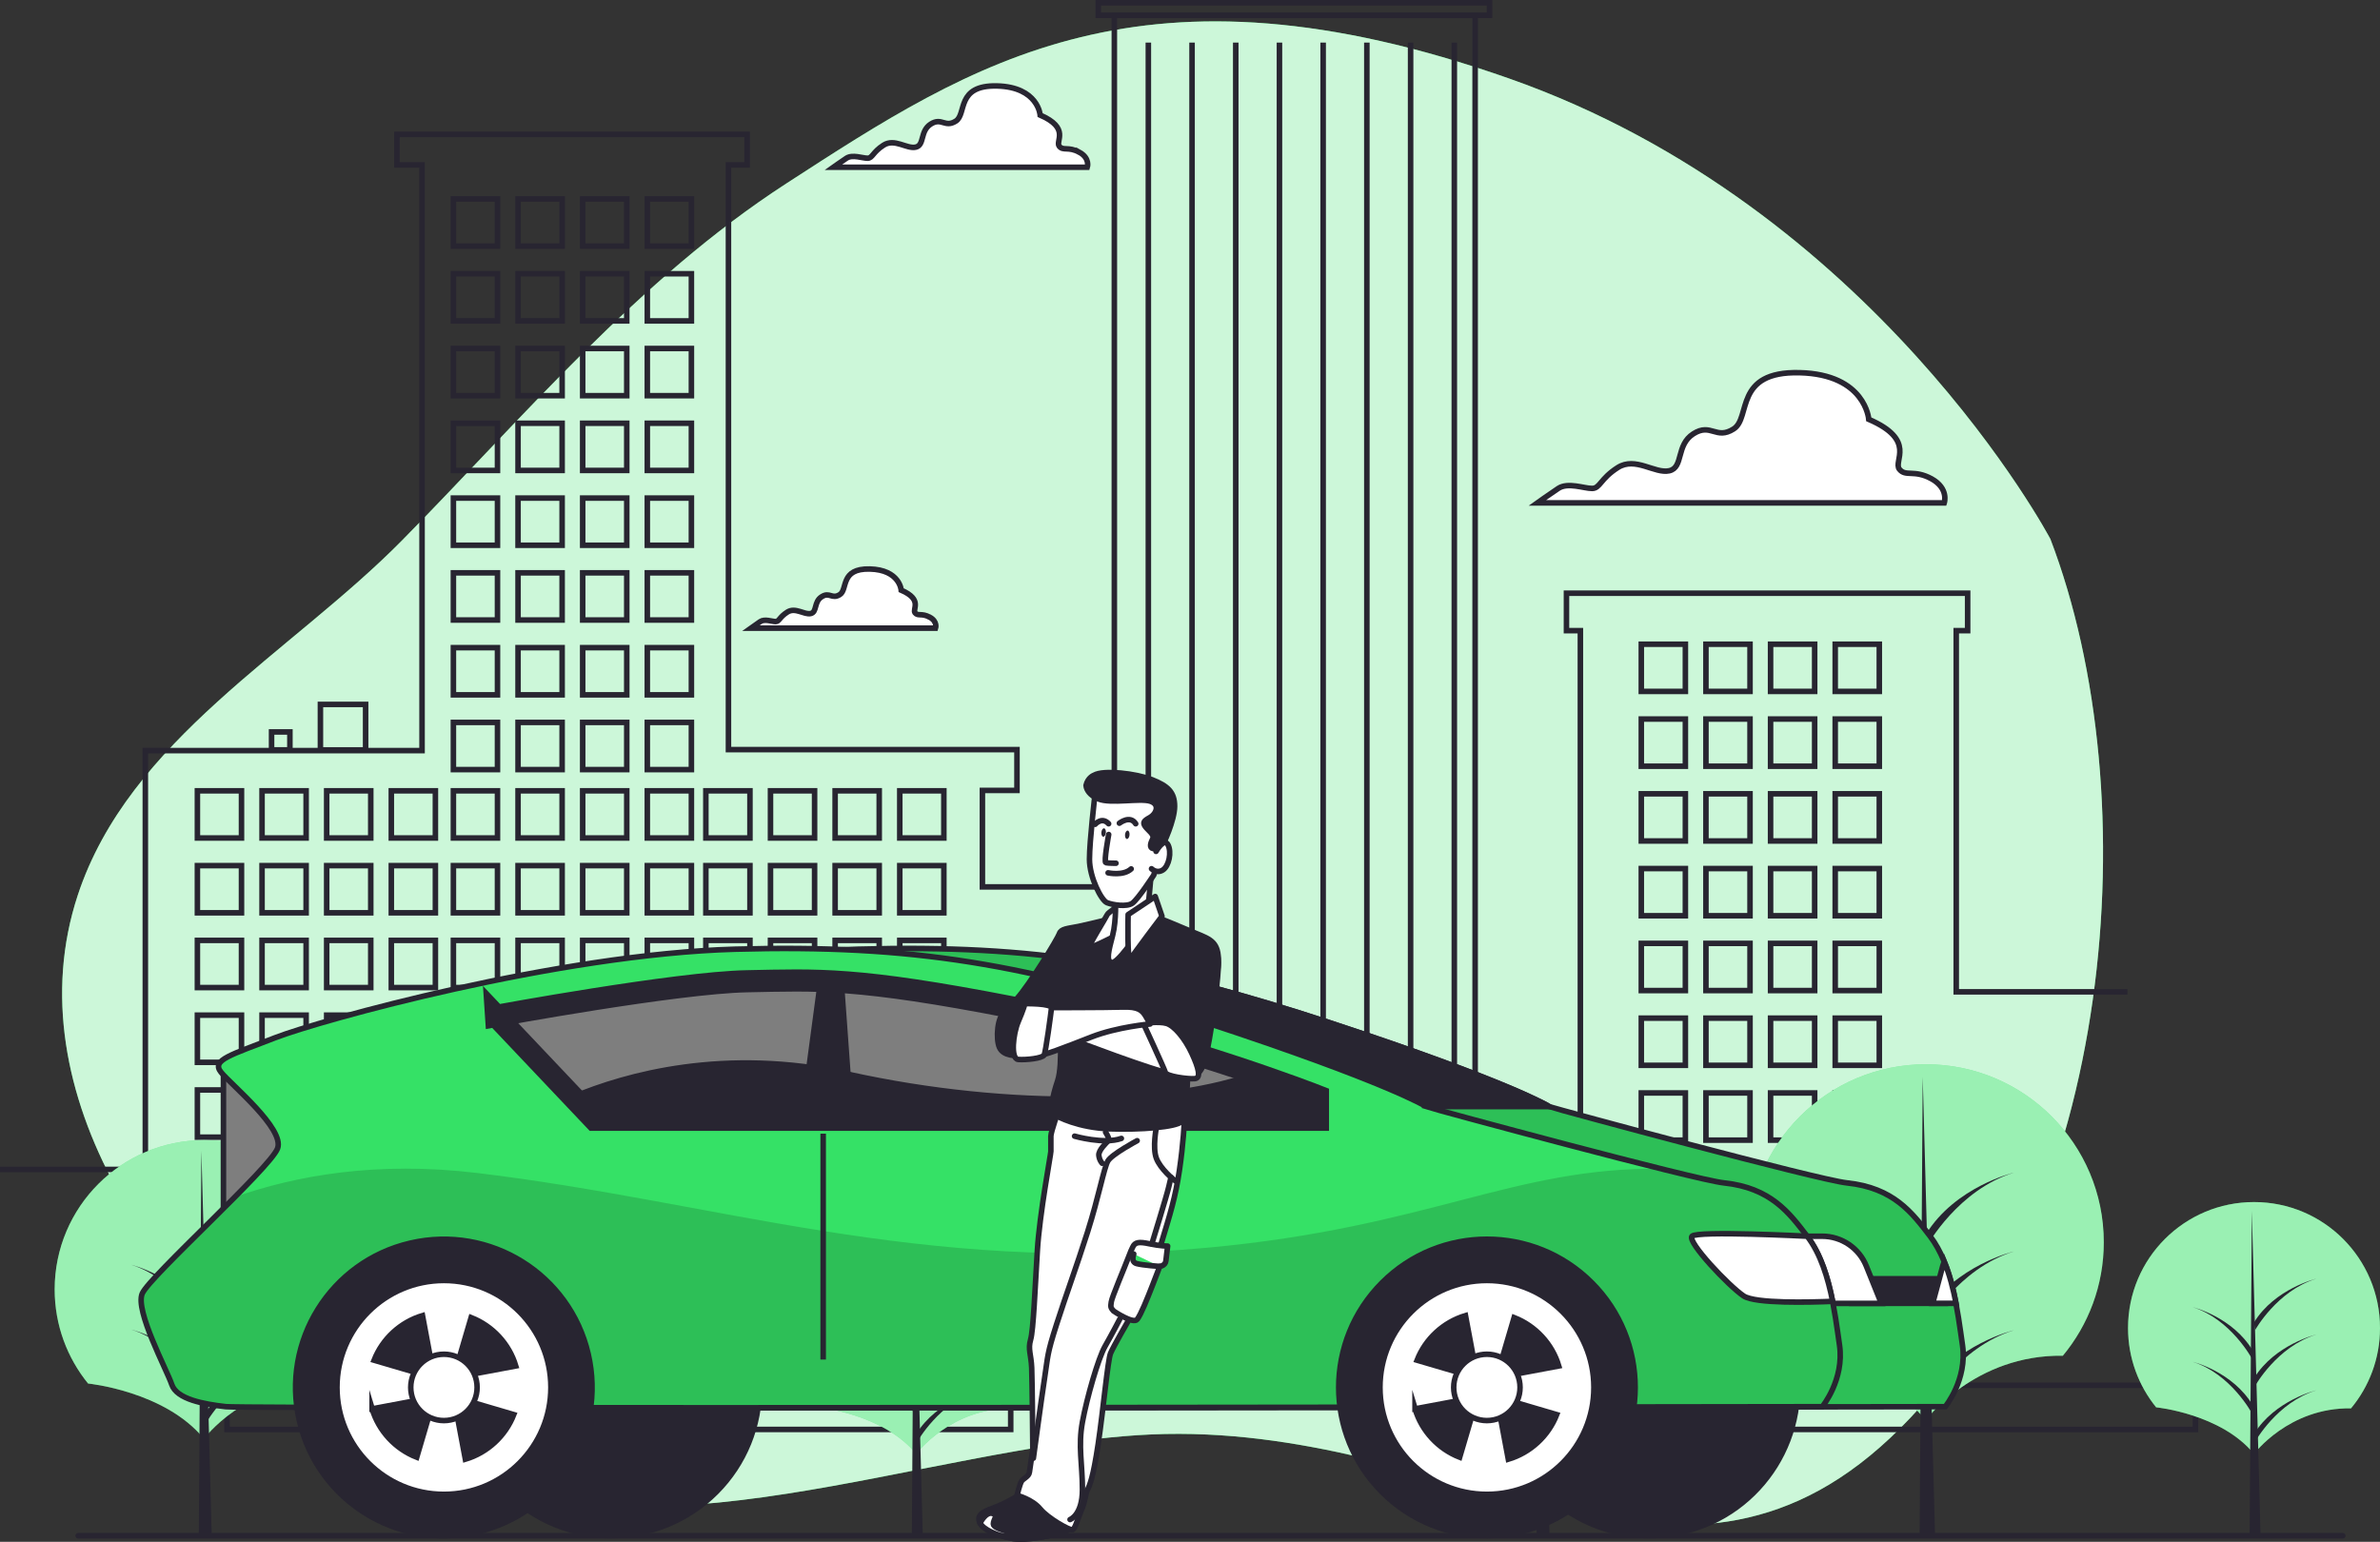<svg xmlns="http://www.w3.org/2000/svg" xmlns:xlink="http://www.w3.org/1999/xlink" id="katman_2" data-name="katman 2" viewBox="0 0 429.7 278.41"><rect x="0" y="0" width="429.7" height="278.41" fill="#333333" stroke="none"/><defs><style>      .cls-1, .cls-2, .cls-3, .cls-4, .cls-5, .cls-6, .cls-7, .cls-8, .cls-9, .cls-10, .cls-11 {        stroke: #282531;      }      .cls-1, .cls-12, .cls-3 {        fill: #282531;      }      .cls-1, .cls-6, .cls-8, .cls-10 {        stroke-linecap: round;        stroke-linejoin: round;      }      .cls-2, .cls-3, .cls-4, .cls-5, .cls-7, .cls-9, .cls-11 {        stroke-miterlimit: 10;      }      .cls-2, .cls-13, .cls-14, .cls-10 {        fill: #fff;      }      .cls-4, .cls-5, .cls-6 {        fill: none;      }      .cls-13 {        opacity: .5;      }      .cls-14 {        opacity: .75;      }      .cls-15, .cls-7, .cls-8 {        fill: #35e166;      }      .cls-16 {        clip-path: url(#clippath-1);      }      .cls-17 {        clip-path: url(#clippath-3);      }      .cls-18 {        clip-path: url(#clippath-2);      }      .cls-5, .cls-11 {        stroke-width: 4px;      }      .cls-19, .cls-9, .cls-11 {        fill: #7e7e7e;      }      .cls-20 {        opacity: .15;      }      .cls-21 {        clip-path: url(#clippath);      }    </style><clipPath id="clippath"><path class="cls-7" d="M279.72,199.82s-7.11-4.44-39.53-15.1c-32.42-10.66-53.29-14.21-85.27-13.32-31.98.89-75.06,12.88-83.05,15.99-7.99,3.11-11.55,4-9.77,6.22,1.78,2.22,11.55,10.21,10.21,13.77-1.33,3.55-23.09,23.09-24.43,26.2-1.33,3.11,4.44,13.77,5.33,16.43.89,2.66,5.77,3.55,9.77,4,4,.44,288.23,0,288.23,0,0,0,4-4.89,3.11-11.1-.89-6.22-1.84-14.42-5.84-19.67-3.24-4.25-6.59-8.75-15.03-9.64-5.3-.56-52.41-13.32-53.74-13.77Z"></path></clipPath><clipPath id="clippath-1"><path class="cls-15" d="M279.72,199.82s-7.11-4.44-39.53-15.1c-32.42-10.66-53.29-14.21-85.27-13.32-31.98.89-75.06,12.88-83.05,15.99-7.99,3.11-11.55,4-9.77,6.22,1.78,2.22,11.55,10.21,10.21,13.77-1.33,3.55-23.09,23.09-24.43,26.2-1.33,3.11,4.44,13.77,5.33,16.43.89,2.66,5.77,3.55,9.77,4,4,.44,288.23,0,288.23,0,0,0,4-4.89,3.11-11.1-.89-6.22-1.84-14.42-5.84-19.67-3.24-4.25-6.59-8.75-15.03-9.64-5.3-.56-52.41-13.32-53.74-13.77Z"></path></clipPath><clipPath id="clippath-2"><path class="cls-7" d="M257.52,199.82s-7.11-4.44-39.53-15.1c-32.42-10.66-53.29-14.21-85.27-13.32-31.98.89-75.06,12.88-83.05,15.99-7.99,3.11-11.55,4-9.77,6.22s11.55,10.21,10.21,13.77c-1.33,3.55-23.09,23.09-24.43,26.2-1.33,3.11,4.44,13.77,5.33,16.43s5.77,3.55,9.77,4c4,.44,288.23,0,288.23,0,0,0,4-4.89,3.11-11.1s-1.84-14.42-5.84-19.67c-3.24-4.25-6.59-8.75-15.03-9.64-5.3-.56-52.41-13.32-53.74-13.77Z"></path></clipPath><clipPath id="clippath-3"><path class="cls-11" d="M89.56,183.44l17.77,18.77h130.62v-4.25s-26.78-10.51-55.05-16.02c-28.28-5.51-35.28-5-48.05-4.75-12.76.25-45.29,6.26-45.29,6.26Z"></path></clipPath></defs><g id="Background_Simple" data-name="Background Simple"><g><path class="cls-15" d="M370.16,97.28s-31.66-59.9-97.74-83.12c-66.09-23.22-96.63-2.94-130.49,19-26.65,17.27-47.52,42.29-69.35,64.43-19.99,20.27-49.29,35.99-58.54,64.06-11.7,35.51,14.8,73.88,46.24,94.5,43.88,28.77,86.42,11.17,132.24,4.41.09-.01.17-.03.26-.04,6.62-.96,13.32-1.62,20.1-1.6,53.22.11,91.41,37.69,130.18-1,38.76-38.69,44.94-114.02,27.11-160.64Z"></path><path class="cls-14" d="M370.16,97.28s-31.66-59.9-97.74-83.12c-66.09-23.22-96.63-2.94-130.49,19-26.65,17.27-47.52,42.29-69.35,64.43-19.99,20.27-49.29,35.99-58.54,64.06-11.7,35.51,14.8,73.88,46.24,94.5,43.88,28.77,86.42,11.17,132.24,4.41.09-.01.17-.03.26-.04,6.62-.96,13.32-1.62,20.1-1.6,53.22.11,91.41,37.69,130.18-1,38.76-38.69,44.94-114.02,27.11-160.64Z"></path></g></g><g id="Clouds"><path class="cls-2" d="M348.73,86.46c-3.19-1.74-4.65-.29-5.81-1.74-1.16-1.45,3.19-5.23-5.52-9,0,0-.58-8.13-12.49-8.42-11.91-.29-8.71,8.13-11.91,10.16-3.19,2.03-4.07-1.16-7.26.87-3.19,2.03-1.74,6.1-4.36,6.68-2.61.58-6.1-2.61-9.29-.58-3.19,2.03-3.19,3.77-4.65,3.77s-4.36-1.16-6.1,0c-1.74,1.16-3.77,2.61-3.77,2.61h73.46s.87-2.61-2.32-4.36Z"></path><path class="cls-2" d="M167.85,111.45c-1.45-.79-2.11-.13-2.64-.79-.53-.66,1.45-2.37-2.5-4.09,0,0-.26-3.69-5.67-3.82-5.4-.13-3.95,3.69-5.4,4.61-1.45.92-1.85-.53-3.29.4-1.45.92-.79,2.77-1.98,3.03-1.19.26-2.77-1.19-4.22-.26-1.45.92-1.45,1.71-2.11,1.71s-1.98-.53-2.77,0c-.79.53-1.71,1.19-1.71,1.19h33.35s.4-1.19-1.05-1.98Z"></path><path class="cls-2" d="M194.86,27.49c-1.99-1.09-2.9-.18-3.62-1.09-.72-.91,1.99-3.26-3.44-5.62,0,0-.36-5.07-7.79-5.26-7.43-.18-5.44,5.07-7.43,6.34-1.99,1.27-2.54-.72-4.53.54-1.99,1.27-1.09,3.81-2.72,4.17-1.63.36-3.81-1.63-5.8-.36-1.99,1.27-1.99,2.36-2.9,2.36s-2.72-.72-3.81,0c-1.09.73-2.36,1.63-2.36,1.63h45.85s.54-1.63-1.45-2.72Z"></path></g><g id="Buildings"><g><g><rect class="cls-4" x="57.85" y="127.2" width="8.16" height="8.22"></rect><rect class="cls-4" x="49.03" y="132.17" width="3.31" height="3.24"></rect><polyline class="cls-4" points="384.1 179.1 353.19 179.1 353.19 113.88 355.25 113.88 355.25 107.12 282.82 107.12 282.82 113.88 285.33 113.88 285.33 210.87 266.33 210.87 266.33 2.78 201.19 2.78 201.19 160.15 177.37 160.15 177.37 142.73 183.61 142.73 183.61 135.36 131.52 135.36 131.52 29.78 134.89 29.78 134.89 24.26 71.67 24.26 71.67 29.78 76.2 29.78 76.2 135.54 26.24 135.54 26.24 211.17 0 211.17"></polyline><rect class="cls-4" x="198.29" y=".5" width="70.64" height="2.26"></rect></g><g><rect class="cls-4" x="81.86" y="35.92" width="7.96" height="8.52"></rect><rect class="cls-4" x="93.53" y="35.92" width="7.96" height="8.52"></rect><rect class="cls-4" x="105.2" y="35.92" width="7.96" height="8.52"></rect><rect class="cls-4" x="116.87" y="35.92" width="7.96" height="8.52"></rect><rect class="cls-4" x="81.86" y="49.43" width="7.96" height="8.52"></rect><rect class="cls-4" x="93.53" y="49.43" width="7.96" height="8.52"></rect><rect class="cls-4" x="105.2" y="49.43" width="7.96" height="8.52"></rect><rect class="cls-4" x="116.87" y="49.43" width="7.96" height="8.52"></rect><rect class="cls-4" x="81.86" y="62.93" width="7.96" height="8.52"></rect><rect class="cls-4" x="93.53" y="62.93" width="7.96" height="8.52"></rect><rect class="cls-4" x="105.2" y="62.93" width="7.96" height="8.52"></rect><rect class="cls-4" x="116.87" y="62.93" width="7.96" height="8.52"></rect><rect class="cls-4" x="81.86" y="76.43" width="7.96" height="8.52"></rect><rect class="cls-4" x="93.53" y="76.43" width="7.96" height="8.52"></rect><rect class="cls-4" x="105.2" y="76.43" width="7.96" height="8.52"></rect><rect class="cls-4" x="116.87" y="76.43" width="7.96" height="8.52"></rect><rect class="cls-4" x="81.86" y="89.94" width="7.96" height="8.52"></rect><rect class="cls-4" x="93.53" y="89.94" width="7.96" height="8.52"></rect><rect class="cls-4" x="105.2" y="89.94" width="7.96" height="8.52"></rect><rect class="cls-4" x="116.87" y="89.94" width="7.96" height="8.52"></rect><rect class="cls-4" x="81.86" y="103.44" width="7.96" height="8.52"></rect><rect class="cls-4" x="93.53" y="103.44" width="7.96" height="8.52"></rect><rect class="cls-4" x="105.2" y="103.44" width="7.96" height="8.52"></rect><rect class="cls-4" x="116.87" y="103.44" width="7.96" height="8.52"></rect><rect class="cls-4" x="81.86" y="116.95" width="7.96" height="8.52"></rect><rect class="cls-4" x="93.53" y="116.95" width="7.96" height="8.52"></rect><rect class="cls-4" x="105.2" y="116.95" width="7.96" height="8.52"></rect><rect class="cls-4" x="116.87" y="116.95" width="7.96" height="8.52"></rect><rect class="cls-4" x="81.86" y="130.45" width="7.96" height="8.52"></rect><rect class="cls-4" x="93.53" y="130.45" width="7.96" height="8.52"></rect><rect class="cls-4" x="105.2" y="130.45" width="7.96" height="8.52"></rect><rect class="cls-4" x="116.87" y="130.45" width="7.96" height="8.52"></rect></g><g><rect class="cls-4" x="81.86" y="142.8" width="7.96" height="8.52"></rect><rect class="cls-4" x="93.53" y="142.8" width="7.96" height="8.52"></rect><rect class="cls-4" x="105.2" y="142.8" width="7.96" height="8.52"></rect><rect class="cls-4" x="116.87" y="142.8" width="7.96" height="8.52"></rect><rect class="cls-4" x="81.86" y="156.31" width="7.96" height="8.52"></rect><rect class="cls-4" x="93.53" y="156.31" width="7.96" height="8.52"></rect><rect class="cls-4" x="105.2" y="156.31" width="7.96" height="8.52"></rect><rect class="cls-4" x="116.87" y="156.31" width="7.96" height="8.52"></rect><rect class="cls-4" x="81.86" y="169.81" width="7.96" height="8.52"></rect><rect class="cls-4" x="93.53" y="169.81" width="7.96" height="8.52"></rect><rect class="cls-4" x="105.2" y="169.81" width="7.96" height="8.52"></rect><rect class="cls-4" x="116.87" y="169.81" width="7.96" height="8.52"></rect><rect class="cls-4" x="81.86" y="183.31" width="7.96" height="8.52"></rect><rect class="cls-4" x="93.53" y="183.31" width="7.96" height="8.52"></rect><rect class="cls-4" x="105.2" y="183.31" width="7.96" height="8.52"></rect><rect class="cls-4" x="116.87" y="183.31" width="7.96" height="8.52"></rect><rect class="cls-4" x="81.86" y="196.82" width="7.96" height="8.52"></rect><rect class="cls-4" x="93.53" y="196.82" width="7.96" height="8.52"></rect><rect class="cls-4" x="105.2" y="196.82" width="7.96" height="8.52"></rect><rect class="cls-4" x="116.87" y="196.82" width="7.96" height="8.52"></rect><rect class="cls-4" x="81.86" y="210.32" width="7.96" height="8.52"></rect><rect class="cls-4" x="93.53" y="210.32" width="7.96" height="8.52"></rect><rect class="cls-4" x="105.2" y="210.32" width="7.96" height="8.52"></rect><rect class="cls-4" x="116.87" y="210.32" width="7.96" height="8.52"></rect><rect class="cls-4" x="81.86" y="223.83" width="7.96" height="8.52"></rect><rect class="cls-4" x="93.53" y="223.83" width="7.96" height="8.52"></rect><rect class="cls-4" x="105.2" y="223.83" width="7.96" height="8.52"></rect><rect class="cls-4" x="116.87" y="223.83" width="7.96" height="8.52"></rect><rect class="cls-4" x="81.86" y="237.33" width="7.96" height="8.52"></rect><rect class="cls-4" x="93.53" y="237.33" width="7.96" height="8.52"></rect><rect class="cls-4" x="105.2" y="237.33" width="7.96" height="8.52"></rect><rect class="cls-4" x="116.87" y="237.33" width="7.96" height="8.52"></rect></g><g><rect class="cls-4" x="127.44" y="142.8" width="7.96" height="8.52"></rect><rect class="cls-4" x="139.11" y="142.8" width="7.96" height="8.52"></rect><rect class="cls-4" x="150.78" y="142.8" width="7.96" height="8.52"></rect><rect class="cls-4" x="162.45" y="142.8" width="7.96" height="8.52"></rect><rect class="cls-4" x="127.44" y="156.31" width="7.96" height="8.52"></rect><rect class="cls-4" x="139.11" y="156.31" width="7.96" height="8.52"></rect><rect class="cls-4" x="150.78" y="156.31" width="7.96" height="8.52"></rect><rect class="cls-4" x="162.45" y="156.31" width="7.96" height="8.52"></rect><rect class="cls-4" x="127.44" y="169.81" width="7.96" height="8.52"></rect><rect class="cls-4" x="139.11" y="169.81" width="7.96" height="8.52"></rect><rect class="cls-4" x="150.78" y="169.81" width="7.96" height="8.52"></rect><rect class="cls-4" x="162.45" y="169.81" width="7.96" height="8.52"></rect><rect class="cls-4" x="127.44" y="183.31" width="7.96" height="8.52"></rect><rect class="cls-4" x="139.11" y="183.31" width="7.96" height="8.52"></rect><rect class="cls-4" x="150.78" y="183.31" width="7.96" height="8.52"></rect><rect class="cls-4" x="162.45" y="183.31" width="7.96" height="8.52"></rect><rect class="cls-4" x="127.44" y="196.82" width="7.96" height="8.52"></rect><rect class="cls-4" x="139.11" y="196.82" width="7.96" height="8.52"></rect><rect class="cls-4" x="150.78" y="196.82" width="7.96" height="8.52"></rect><rect class="cls-4" x="162.45" y="196.82" width="7.96" height="8.52"></rect><rect class="cls-4" x="127.44" y="210.32" width="7.96" height="8.52"></rect><rect class="cls-4" x="139.11" y="210.32" width="7.96" height="8.52"></rect><rect class="cls-4" x="150.78" y="210.32" width="7.96" height="8.52"></rect><rect class="cls-4" x="162.45" y="210.32" width="7.96" height="8.52"></rect><rect class="cls-4" x="127.44" y="223.83" width="7.96" height="8.52"></rect><rect class="cls-4" x="139.11" y="223.83" width="7.96" height="8.52"></rect><rect class="cls-4" x="150.78" y="223.83" width="7.96" height="8.52"></rect><rect class="cls-4" x="162.45" y="223.83" width="7.96" height="8.52"></rect><rect class="cls-4" x="127.44" y="237.33" width="7.96" height="8.52"></rect><rect class="cls-4" x="139.11" y="237.33" width="7.96" height="8.52"></rect><rect class="cls-4" x="150.78" y="237.33" width="7.96" height="8.52"></rect><rect class="cls-4" x="162.45" y="237.33" width="7.96" height="8.52"></rect></g><g><rect class="cls-4" x="35.64" y="142.8" width="7.96" height="8.52"></rect><rect class="cls-4" x="47.31" y="142.8" width="7.96" height="8.52"></rect><rect class="cls-4" x="58.98" y="142.8" width="7.96" height="8.52"></rect><rect class="cls-4" x="70.65" y="142.8" width="7.96" height="8.52"></rect><rect class="cls-4" x="35.64" y="156.31" width="7.96" height="8.52"></rect><rect class="cls-4" x="47.31" y="156.31" width="7.96" height="8.52"></rect><rect class="cls-4" x="58.98" y="156.31" width="7.96" height="8.52"></rect><rect class="cls-4" x="70.65" y="156.31" width="7.96" height="8.52"></rect><rect class="cls-4" x="35.64" y="169.81" width="7.96" height="8.52"></rect><rect class="cls-4" x="47.31" y="169.81" width="7.96" height="8.52"></rect><rect class="cls-4" x="58.98" y="169.81" width="7.96" height="8.52"></rect><rect class="cls-4" x="70.65" y="169.81" width="7.96" height="8.52"></rect><rect class="cls-4" x="35.64" y="183.31" width="7.96" height="8.52"></rect><rect class="cls-4" x="47.31" y="183.31" width="7.96" height="8.52"></rect><rect class="cls-4" x="58.98" y="183.31" width="7.96" height="8.52"></rect><rect class="cls-4" x="70.65" y="183.31" width="7.96" height="8.52"></rect><rect class="cls-4" x="35.64" y="196.82" width="7.96" height="8.52"></rect><rect class="cls-4" x="47.31" y="196.82" width="7.96" height="8.52"></rect><rect class="cls-4" x="58.98" y="196.82" width="7.96" height="8.52"></rect><rect class="cls-4" x="70.65" y="196.82" width="7.96" height="8.52"></rect><rect class="cls-4" x="35.64" y="210.32" width="7.96" height="8.52"></rect><rect class="cls-4" x="47.31" y="210.32" width="7.96" height="8.52"></rect><rect class="cls-4" x="58.98" y="210.32" width="7.96" height="8.52"></rect><rect class="cls-4" x="70.65" y="210.32" width="7.96" height="8.52"></rect><rect class="cls-4" x="35.64" y="223.83" width="7.96" height="8.52"></rect><rect class="cls-4" x="47.31" y="223.83" width="7.96" height="8.52"></rect><rect class="cls-4" x="58.98" y="223.83" width="7.96" height="8.52"></rect><rect class="cls-4" x="70.65" y="223.83" width="7.96" height="8.52"></rect><rect class="cls-4" x="35.64" y="237.33" width="7.96" height="8.52"></rect><rect class="cls-4" x="47.31" y="237.33" width="7.96" height="8.52"></rect><rect class="cls-4" x="58.98" y="237.33" width="7.96" height="8.52"></rect><rect class="cls-4" x="70.65" y="237.33" width="7.96" height="8.52"></rect></g><g><rect class="cls-4" x="296.33" y="116.33" width="7.96" height="8.52"></rect><rect class="cls-4" x="308" y="116.33" width="7.96" height="8.52"></rect><rect class="cls-4" x="319.67" y="116.33" width="7.96" height="8.52"></rect><rect class="cls-4" x="331.34" y="116.33" width="7.96" height="8.52"></rect><rect class="cls-4" x="296.33" y="129.84" width="7.96" height="8.52"></rect><rect class="cls-4" x="308" y="129.84" width="7.96" height="8.52"></rect><rect class="cls-4" x="319.67" y="129.84" width="7.96" height="8.52"></rect><rect class="cls-4" x="331.34" y="129.84" width="7.96" height="8.52"></rect><rect class="cls-4" x="296.33" y="143.34" width="7.96" height="8.52"></rect><rect class="cls-4" x="308" y="143.34" width="7.96" height="8.52"></rect><rect class="cls-4" x="319.67" y="143.34" width="7.96" height="8.52"></rect><rect class="cls-4" x="331.34" y="143.34" width="7.96" height="8.52"></rect><rect class="cls-4" x="296.33" y="156.84" width="7.96" height="8.52"></rect><rect class="cls-4" x="308" y="156.84" width="7.96" height="8.52"></rect><rect class="cls-4" x="319.67" y="156.84" width="7.96" height="8.52"></rect><rect class="cls-4" x="331.34" y="156.84" width="7.96" height="8.52"></rect><rect class="cls-4" x="296.33" y="170.35" width="7.96" height="8.52"></rect><rect class="cls-4" x="308" y="170.35" width="7.96" height="8.52"></rect><rect class="cls-4" x="319.67" y="170.35" width="7.96" height="8.52"></rect><rect class="cls-4" x="331.34" y="170.35" width="7.96" height="8.52"></rect><rect class="cls-4" x="296.33" y="183.85" width="7.96" height="8.52"></rect><rect class="cls-4" x="308" y="183.85" width="7.96" height="8.52"></rect><rect class="cls-4" x="319.67" y="183.85" width="7.96" height="8.52"></rect><rect class="cls-4" x="331.34" y="183.85" width="7.96" height="8.52"></rect><rect class="cls-4" x="296.33" y="197.36" width="7.96" height="8.52"></rect><rect class="cls-4" x="308" y="197.36" width="7.96" height="8.52"></rect><rect class="cls-4" x="319.67" y="197.36" width="7.96" height="8.52"></rect><rect class="cls-4" x="331.34" y="197.36" width="7.96" height="8.52"></rect><rect class="cls-4" x="296.33" y="210.86" width="7.96" height="8.52"></rect><rect class="cls-4" x="308" y="210.86" width="7.96" height="8.52"></rect><rect class="cls-4" x="319.67" y="210.86" width="7.96" height="8.52"></rect><rect class="cls-4" x="331.34" y="210.86" width="7.96" height="8.52"></rect></g><g><line class="cls-4" x1="207.33" y1="7.69" x2="207.33" y2="254.44"></line><line class="cls-4" x1="215.22" y1="7.69" x2="215.22" y2="254.44"></line><line class="cls-4" x1="223.11" y1="7.69" x2="223.11" y2="254.44"></line><line class="cls-4" x1="231" y1="7.69" x2="231" y2="254.44"></line><line class="cls-4" x1="238.89" y1="7.69" x2="238.89" y2="254.44"></line><line class="cls-4" x1="246.78" y1="7.69" x2="246.78" y2="254.44"></line><line class="cls-4" x1="254.68" y1="7.69" x2="254.68" y2="254.44"></line><line class="cls-4" x1="262.57" y1="7.69" x2="262.57" y2="254.44"></line></g><rect class="cls-4" x="40.98" y="250.14" width="141.5" height="7.98"></rect><rect class="cls-4" x="269.32" y="250.14" width="127.06" height="7.98"></rect></g></g><g id="Trees"><g><g><path class="cls-15" d="M257.45,249.83s13.87,1.37,20.9,9.97c0,0,7.43-9.96,20.77-9.76,3.87-4.67,6.2-10.66,6.2-17.19,0-14.89-12.06-26.96-26.95-26.97-14.89,0-26.96,12.06-26.97,26.95,0,6.45,2.26,12.38,6.05,17.02v-.02Z"></path><path class="cls-13" d="M257.45,249.83s13.87,1.37,20.9,9.97c0,0,7.43-9.96,20.77-9.76,3.87-4.67,6.2-10.66,6.2-17.19,0-14.89-12.06-26.96-26.95-26.97-14.89,0-26.96,12.06-26.97,26.95,0,6.45,2.26,12.38,6.05,17.02v-.02Z"></path><g><polygon class="cls-12" points="277.89 207.78 277.42 277.31 279.76 277.31 277.89 207.78"></polygon><path class="cls-12" d="M278.59,257.18s4.68-8.43,13.11-11c0,0-8.9,2.11-13.34,9.36l.23,1.64Z"></path><path class="cls-12" d="M278.59,233.3s4.68-8.43,13.11-11c0,0-8.9,2.11-13.34,9.36l.23,1.64Z"></path><path class="cls-12" d="M278.59,245.24s4.68-8.43,13.11-11c0,0-8.9,2.11-13.34,9.36l.23,1.64Z"></path><path class="cls-12" d="M277.9,239.39s-4.52-8.43-12.65-11c0,0,8.58,2.11,12.88,9.36l-.23,1.64Z"></path><path class="cls-12" d="M277.9,251.09s-4.52-8.43-12.65-11c0,0,8.58,2.11,12.88,9.36l-.23,1.64Z"></path></g></g><g><path class="cls-15" d="M322.78,244.56s16.53,1.64,24.91,11.88c0,0,8.85-11.87,24.75-11.63,4.61-5.56,7.39-12.7,7.39-20.49,0-17.74-14.37-32.14-32.12-32.14-17.74,0-32.14,14.37-32.14,32.12,0,7.69,2.7,14.75,7.21,20.29v-.03Z"></path><path class="cls-13" d="M322.78,244.56s16.53,1.64,24.91,11.88c0,0,8.85-11.87,24.75-11.63,4.61-5.56,7.39-12.7,7.39-20.49,0-17.74-14.37-32.14-32.12-32.14-17.74,0-32.14,14.37-32.14,32.12,0,7.69,2.7,14.75,7.21,20.29v-.03Z"></path><g><polygon class="cls-12" points="347.14 194.45 346.58 277.31 349.37 277.31 347.14 194.45"></polygon><path class="cls-12" d="M347.98,253.32s5.58-10.04,15.62-13.11c0,0-10.6,2.51-15.9,11.16l.28,1.95Z"></path><path class="cls-12" d="M347.98,224.86s5.58-10.04,15.62-13.11c0,0-10.6,2.51-15.9,11.16l.28,1.95Z"></path><path class="cls-12" d="M347.98,239.09s5.58-10.04,15.62-13.11c0,0-10.6,2.51-15.9,11.16l.28,1.95Z"></path><path class="cls-12" d="M347.15,232.11s-5.38-10.04-15.08-13.11c0,0,10.23,2.51,15.35,11.16l-.27,1.95Z"></path><path class="cls-12" d="M347.15,246.06s-5.38-10.04-15.08-13.11c0,0,10.23,2.51,15.35,11.16l-.27,1.95Z"></path></g></g><g><path class="cls-15" d="M389.32,254.13s11.7,1.16,17.63,8.41c0,0,6.27-8.4,17.52-8.23,3.27-3.94,5.23-8.99,5.23-14.5,0-12.56-10.17-22.75-22.74-22.75-12.56,0-22.75,10.17-22.75,22.74,0,5.44,1.91,10.44,5.1,14.36v-.02Z"></path><path class="cls-13" d="M389.32,254.13s11.7,1.16,17.63,8.41c0,0,6.27-8.4,17.52-8.23,3.27-3.94,5.23-8.99,5.23-14.5,0-12.56-10.17-22.75-22.74-22.75-12.56,0-22.75,10.17-22.75,22.74,0,5.44,1.91,10.44,5.1,14.36v-.02Z"></path><g><polygon class="cls-12" points="406.56 218.66 406.16 277.31 408.14 277.31 406.56 218.66"></polygon><path class="cls-12" d="M407.15,260.33s3.95-7.11,11.06-9.28c0,0-7.5,1.78-11.26,7.9l.2,1.38Z"></path><path class="cls-12" d="M407.15,240.18s3.95-7.11,11.06-9.28c0,0-7.5,1.78-11.26,7.9l.2,1.38Z"></path><path class="cls-12" d="M407.15,250.26s3.95-7.11,11.06-9.28c0,0-7.5,1.78-11.26,7.9l.2,1.38Z"></path><path class="cls-12" d="M406.57,245.32s-3.81-7.11-10.67-9.28c0,0,7.24,1.78,10.86,7.9l-.19,1.38Z"></path><path class="cls-12" d="M406.57,255.19s-3.81-7.11-10.67-9.28c0,0,7.24,1.78,10.86,7.9l-.19,1.38Z"></path></g></g></g><g><g><path class="cls-15" d="M15.92,249.83s13.87,1.37,20.9,9.97c0,0,7.43-9.96,20.77-9.76,3.87-4.67,6.2-10.66,6.2-17.19,0-14.89-12.06-26.96-26.95-26.97-14.89,0-26.96,12.06-26.97,26.95,0,6.45,2.27,12.38,6.05,17.02v-.02Z"></path><path class="cls-13" d="M15.92,249.83s13.87,1.37,20.9,9.97c0,0,7.43-9.96,20.77-9.76,3.87-4.67,6.2-10.66,6.2-17.19,0-14.89-12.06-26.96-26.95-26.97-14.89,0-26.96,12.06-26.97,26.95,0,6.45,2.27,12.38,6.05,17.02v-.02Z"></path><g><polygon class="cls-12" points="36.36 207.78 35.89 277.31 38.23 277.31 36.36 207.78"></polygon><path class="cls-12" d="M37.06,257.18s4.68-8.43,13.11-11c0,0-8.9,2.11-13.34,9.36l.23,1.64Z"></path><path class="cls-12" d="M37.06,233.3s4.68-8.43,13.11-11c0,0-8.9,2.11-13.34,9.36l.23,1.64Z"></path><path class="cls-12" d="M37.06,245.24s4.68-8.43,13.11-11c0,0-8.9,2.11-13.34,9.36l.23,1.64Z"></path><path class="cls-12" d="M36.37,239.39s-4.52-8.43-12.65-11c0,0,8.58,2.11,12.88,9.36l-.23,1.64Z"></path><path class="cls-12" d="M36.37,251.09s-4.52-8.43-12.65-11c0,0,8.58,2.11,12.88,9.36l-.23,1.64Z"></path></g></g><g><path class="cls-15" d="M81.25,244.56s16.53,1.64,24.91,11.88c0,0,8.85-11.87,24.75-11.63,4.61-5.56,7.39-12.7,7.39-20.49,0-17.74-14.37-32.14-32.12-32.14-17.74,0-32.14,14.37-32.14,32.12,0,7.69,2.7,14.75,7.21,20.29v-.03Z"></path><path class="cls-13" d="M81.25,244.56s16.53,1.64,24.91,11.88c0,0,8.85-11.87,24.75-11.63,4.61-5.56,7.39-12.7,7.39-20.49,0-17.74-14.37-32.14-32.12-32.14-17.74,0-32.14,14.37-32.14,32.12,0,7.69,2.7,14.75,7.21,20.29v-.03Z"></path><g><polygon class="cls-12" points="105.61 194.45 105.05 277.31 107.84 277.31 105.61 194.45"></polygon><path class="cls-12" d="M106.44,253.32s5.58-10.04,15.62-13.11c0,0-10.6,2.51-15.9,11.16l.28,1.95Z"></path><path class="cls-12" d="M106.44,224.86s5.58-10.04,15.62-13.11c0,0-10.6,2.51-15.9,11.16l.28,1.95Z"></path><path class="cls-12" d="M106.44,239.09s5.58-10.04,15.62-13.11c0,0-10.6,2.51-15.9,11.16l.28,1.95Z"></path><path class="cls-12" d="M105.62,232.11s-5.38-10.04-15.08-13.11c0,0,10.23,2.51,15.35,11.16l-.27,1.95Z"></path><path class="cls-12" d="M105.62,246.06s-5.38-10.04-15.08-13.11c0,0,10.23,2.51,15.35,11.16l-.27,1.95Z"></path></g></g><g><path class="cls-15" d="M147.78,254.13s11.7,1.16,17.63,8.41c0,0,6.27-8.4,17.52-8.23,3.27-3.94,5.23-8.99,5.23-14.5,0-12.56-10.17-22.75-22.74-22.75-12.56,0-22.75,10.17-22.75,22.74,0,5.44,1.91,10.44,5.1,14.36v-.02Z"></path><path class="cls-13" d="M147.78,254.13s11.7,1.16,17.63,8.41c0,0,6.27-8.4,17.52-8.23,3.27-3.94,5.23-8.99,5.23-14.5,0-12.56-10.17-22.75-22.74-22.75-12.56,0-22.75,10.17-22.75,22.74,0,5.44,1.91,10.44,5.1,14.36v-.02Z"></path><g><polygon class="cls-12" points="165.03 218.66 164.63 277.31 166.61 277.31 165.03 218.66"></polygon><path class="cls-12" d="M165.62,260.33s3.95-7.11,11.06-9.28c0,0-7.5,1.78-11.26,7.9l.2,1.38Z"></path><path class="cls-12" d="M165.62,240.18s3.95-7.11,11.06-9.28c0,0-7.5,1.78-11.26,7.9l.2,1.38Z"></path><path class="cls-12" d="M165.62,250.26s3.95-7.11,11.06-9.28c0,0-7.5,1.78-11.26,7.9l.2,1.38Z"></path><path class="cls-12" d="M165.03,245.32s-3.81-7.11-10.67-9.28c0,0,7.24,1.78,10.86,7.9l-.19,1.38Z"></path><path class="cls-12" d="M165.03,255.19s-3.81-7.11-10.67-9.28c0,0,7.24,1.78,10.86,7.9l-.19,1.38Z"></path></g></g></g></g><g id="Car"><g><circle class="cls-3" cx="297.77" cy="250.53" r="26.76" transform="translate(-49.12 74.19) rotate(-13.13)"></circle><circle class="cls-3" cx="110.35" cy="250.53" r="26.76" transform="translate(-144.83 151.41) rotate(-45)"></circle><g><path class="cls-15" d="M279.72,199.82s-7.11-4.44-39.53-15.1c-32.42-10.66-53.29-14.21-85.27-13.32-31.98.89-75.06,12.88-83.05,15.99-7.99,3.11-11.55,4-9.77,6.22,1.78,2.22,11.55,10.21,10.21,13.77-1.33,3.55-23.09,23.09-24.43,26.2-1.33,3.11,4.44,13.77,5.33,16.43.89,2.66,5.77,3.55,9.77,4,4,.44,288.23,0,288.23,0,0,0,4-4.89,3.11-11.1-.89-6.22-1.84-14.42-5.84-19.67-3.24-4.25-6.59-8.75-15.03-9.64-5.3-.56-52.41-13.32-53.74-13.77Z"></path><g class="cls-21"><g><path class="cls-15" d="M279.72,199.82s-7.11-4.44-39.53-15.1c-32.42-10.66-53.29-14.21-85.27-13.32-31.98.89-75.06,12.88-83.05,15.99-7.99,3.11-11.55,4-9.77,6.22,1.78,2.22,11.55,10.21,10.21,13.77-1.33,3.55-23.09,23.09-24.43,26.2-1.33,3.11,4.44,13.77,5.33,16.43.89,2.66,5.77,3.55,9.77,4,4,.44,288.23,0,288.23,0,0,0,4-4.89,3.11-11.1-.89-6.22-1.84-14.42-5.84-19.67-3.24-4.25-6.59-8.75-15.03-9.64-5.3-.56-52.41-13.32-53.74-13.77Z"></path><g class="cls-16"><path class="cls-20" d="M279.72,199.82s-7.11-4.44-39.53-15.1c-32.42-10.66-53.29-14.21-85.27-13.32-31.98.89-75.06,12.88-83.05,15.99-7.99,3.11-11.55,4-9.77,6.22,1.78,2.22,11.55,10.21,10.21,13.77-1.33,3.55-23.09,23.09-24.43,26.2-1.33,3.11,4.44,13.77,5.33,16.43.89,2.66,5.77,3.55,9.77,4,4,.44,288.23,0,288.23,0,0,0,4-4.89,3.11-11.1-.89-6.22-1.84-14.42-5.84-19.67-3.24-4.25-6.59-8.75-15.03-9.64-5.3-.56-52.41-13.32-53.74-13.77Z"></path></g></g></g><path class="cls-4" d="M279.72,199.82s-7.11-4.44-39.53-15.1c-32.42-10.66-53.29-14.21-85.27-13.32-31.98.89-75.06,12.88-83.05,15.99-7.99,3.11-11.55,4-9.77,6.22,1.78,2.22,11.55,10.21,10.21,13.77-1.33,3.55-23.09,23.09-24.43,26.2-1.33,3.11,4.44,13.77,5.33,16.43.89,2.66,5.77,3.55,9.77,4,4,.44,288.23,0,288.23,0,0,0,4-4.89,3.11-11.1-.89-6.22-1.84-14.42-5.84-19.67-3.24-4.25-6.59-8.75-15.03-9.64-5.3-.56-52.41-13.32-53.74-13.77Z"></path></g><rect class="cls-3" x="334.35" y="230.91" width="16.88" height="4.44"></rect><path class="cls-2" d="M326.28,223.23h2.69c3.52,0,6.68,2.14,7.99,5.4l2.71,6.73h-8.8l-4.59-12.12Z"></path><path class="cls-2" d="M351.02,227.77c-.1.28-.19.56-.27.85l-1.81,6.73h4.22c-.5-2.59-1.16-5.2-2.14-7.58Z"></path><path class="cls-3" d="M279.72,199.82s-7.11-4.44-39.53-15.1c-7.4-2.43-14.2-4.49-20.67-6.22h-22.86l-4.89,1.33,65.73,19.99h22.21Z"></path><path class="cls-9" d="M40.34,192.7v30.03s18.27-15.01,16.02-19.27-16.02-10.76-16.02-10.76Z"></path><g><path class="cls-15" d="M257.52,199.82s-7.11-4.44-39.53-15.1c-32.42-10.66-53.29-14.21-85.27-13.32-31.98.89-75.06,12.88-83.05,15.99-7.99,3.11-11.55,4-9.77,6.22s11.55,10.21,10.21,13.77c-1.33,3.55-23.09,23.09-24.43,26.2-1.33,3.11,4.44,13.77,5.33,16.43s5.77,3.55,9.77,4c4,.44,288.23,0,288.23,0,0,0,4-4.89,3.11-11.1s-1.84-14.42-5.84-19.67c-3.24-4.25-6.59-8.75-15.03-9.64-5.3-.56-52.41-13.32-53.74-13.77Z"></path><g class="cls-18"><path class="cls-20" d="M326.28,223.23c-3.24-4.25-6.59-8.75-15.03-9.64-1.4-.15-5.73-1.15-11.35-2.55-26.84-.27-41.8,10.58-81.89,14.26-52.23,4.79-88.35-8.27-131.87-13.49-18.15-2.18-32.8.49-43.73,4.34-6.85,6.91-15.88,15.46-16.72,17.43-1.33,3.11,4.44,13.77,5.33,16.43s5.77,3.55,9.77,4c4,.44,288.23,0,288.23,0,0,0,4-4.89,3.11-11.1-.89-6.22-1.84-14.42-5.84-19.67Z"></path></g><path class="cls-4" d="M257.52,199.82s-7.11-4.44-39.53-15.1c-32.42-10.66-53.29-14.21-85.27-13.32-31.98.89-75.06,12.88-83.05,15.99-7.99,3.11-11.55,4-9.77,6.22s11.55,10.21,10.21,13.77c-1.33,3.55-23.09,23.09-24.43,26.2-1.33,3.11,4.44,13.77,5.33,16.43s5.77,3.55,9.77,4c4,.44,288.23,0,288.23,0,0,0,4-4.89,3.11-11.1s-1.84-14.42-5.84-19.67c-3.24-4.25-6.59-8.75-15.03-9.64-5.3-.56-52.41-13.32-53.74-13.77Z"></path></g><g><path class="cls-19" d="M89.56,183.44l17.77,18.77h130.62v-4.25s-26.78-10.51-55.05-16.02c-28.28-5.51-35.28-5-48.05-4.75-12.76.25-45.29,6.26-45.29,6.26Z"></path><g class="cls-17"><path class="cls-3" d="M153.25,194c-22.39-4.94-40.23.1-49.8,4.11l3.88,4.1h130.62v-4.25s-4.34-1.7-11.35-4.09c-14.69,5.62-43.83,6.65-73.35.14Z"></path></g><path class="cls-5" d="M89.56,183.44l17.77,18.77h130.62v-4.25s-26.78-10.51-55.05-16.02c-28.28-5.51-35.28-5-48.05-4.75-12.76.25-45.29,6.26-45.29,6.26Z"></path></g><line class="cls-4" x1="148.62" y1="204.71" x2="148.62" y2="245.5"></line><g><circle class="cls-3" cx="80.15" cy="250.53" r="26.76" transform="translate(-54.6 24.63) rotate(-13.07)"></circle><path class="cls-2" d="M80.15,231.22c-10.66,0-19.31,8.65-19.31,19.31s8.65,19.31,19.31,19.31,19.31-8.65,19.31-19.31-8.65-19.31-19.31-19.31ZM93.12,246.66l-11.25,2.11,3.19-10.85c3.86,1.51,6.86,4.74,8.06,8.74ZM81.12,249.56v1.94h-1.94v-1.94h1.94ZM76.28,237.56l2.11,11.25-10.85-3.19c1.51-3.86,4.74-6.86,8.74-8.06ZM67.18,254.4l11.25-2.11-3.19,10.85c-3.86-1.51-6.86-4.74-8.06-8.75ZM84.02,263.5l-2.11-11.25,10.85,3.19c-1.51,3.86-4.74,6.86-8.74,8.06Z"></path><path class="cls-2" d="M86.14,250.53c0-3.31-2.68-5.99-5.99-5.99s-5.99,2.68-5.99,5.99,2.68,5.99,5.99,5.99,5.99-2.68,5.99-5.99Z"></path></g><g><circle class="cls-3" cx="268.46" cy="250.53" r="26.76" transform="translate(-98.52 263.21) rotate(-45)"></circle><path class="cls-2" d="M268.46,231.22c-10.66,0-19.31,8.65-19.31,19.31s8.65,19.31,19.31,19.31,19.31-8.65,19.31-19.31-8.65-19.31-19.31-19.31ZM281.43,246.66l-11.25,2.11,3.19-10.85c3.86,1.51,6.86,4.74,8.06,8.74ZM269.43,249.56v1.94h-1.94v-1.94h1.94ZM264.59,237.56l2.11,11.25-10.85-3.19c1.51-3.86,4.74-6.86,8.74-8.06ZM255.48,254.4l11.25-2.11-3.19,10.85c-3.86-1.51-6.86-4.74-8.06-8.75ZM272.32,263.5l-2.11-11.25,10.85,3.19c-1.51,3.86-4.74,6.86-8.74,8.06Z"></path><path class="cls-2" d="M274.44,250.53c0-3.31-2.68-5.99-5.99-5.99s-5.99,2.68-5.99,5.99,2.68,5.99,5.99,5.99,5.99-2.68,5.99-5.99Z"></path></g><path class="cls-2" d="M326.28,223.23s-19.91-1.02-20.8,0c-.89,1.02,6.66,9.01,9.33,10.79,2.11,1.41,12.05,1.14,16.07.97-.85-4.27-2.15-8.56-4.59-11.76Z"></path><path class="cls-3" d="M151.89,177.32c-1.31-.09-2.54-.15-3.74-.19l-3.35,25h8.88l-1.79-24.81Z"></path></g></g><g id="Character"><g><path class="cls-1" d="M184.95,269.4s-2.85,1.83-4.99,2.65c-2.14.81-3.56,1.32-3.16,2.65.41,1.32,2.75,2.44,5.7,3.05s8.25-.71,9.67-1.12c1.43-.41,1.63-2.75.61-4.07s-6.11-3.87-7.84-3.16Z"></path><path class="cls-10" d="M185.86,277.04c-2.44,0-6.52-.92-6.52-1.83s1.02-1.63-.2-1.93c-1.08-.27-1.99,1.36-2.2,1.75.66,1.18,2.85,2.17,5.56,2.73,2.95.61,8.25-.71,9.67-1.12.54-.15.9-.58,1.09-1.12-1.5.62-5.09,1.53-7.4,1.53Z"></path><path class="cls-6" d="M197.47,204.04l.61,2.04s-1.32,1.02-1.22,2.55,1.73,2.85,1.73,2.85"></path><g><path class="cls-10" d="M191.26,200.07s-1.53,4.28-1.53,5.09v2.75c0,.51-2.04,11.3-2.44,17.92-.41,6.62-.71,14.36-1.22,16.09-.51,1.73.1,2.65.2,5.09.1,2.44.2,14.76.2,14.76,0,0-.51,3.26-.61,4.07-.1.81-1.12,1.12-1.43,1.63-.31.51-.81,2.55-.81,2.55,0,0,2.75.71,4.17,2.44s5.29,3.87,5.8,3.77c.51-.1.81-1.53,1.63-3.46s.71-2.95,1.12-3.77c.41-.81,1.02-2.14,1.93-8.25s1.73-15.17,2.24-16.39c.51-1.22,3.16-5.8,3.16-5.8,0,0,4.17-8.04,5.9-13.74,1.73-5.7,2.65-8.65,3.36-13.44.71-4.79.92-8.86.92-9.47v-1.02s-3.77,1.43-10.49.71c-6.72-.71-12.12-1.53-12.12-1.53Z"></path><path class="cls-6" d="M205.31,205.98s-4.58,2.44-5.29,3.67c-.71,1.22-1.63,6.41-3.67,12.83-2.04,6.41-3.87,11.3-5.6,16.7s-1.53,5.6-2.14,9.57c-.61,3.97-2.04,14.56-2.04,14.56"></path><path class="cls-6" d="M193.19,274.39s2.24-.81,2.24-5.4-.81-7.84,0-12.22c.81-4.38,2.85-11.5,4.07-13.64s2.65-4.89,2.65-4.89"></path><path class="cls-10" d="M201.03,236.72s3.56,2.44,4.28,1.53c.71-.92,1.83-3.77,2.75-6.11.92-2.34,1.32-3.46,1.32-3.46,0,0,1.02-.1,1.12-1.02s.31-2.65.31-2.65c0,0-1.32,0-3.26-.41-1.93-.41-2.65-.31-3.05.61s-.2.31-.81,1.93c-.61,1.63-2.95,7.13-3.05,7.94-.1.81-.2,1.02.41,1.63Z"></path><path class="cls-8" d="M209.38,228.68s-3.05-.2-4.17-.51c-1.12-.31-.51-1.73-.51-1.73"></path><path class="cls-6" d="M207.96,224.61s2.65-8.55,3.05-10.28l.41-1.73"></path><path class="cls-6" d="M208.77,203.63s-.71,3.56,0,5.5c.71,1.93,3.16,3.97,3.56,4.17"></path><path class="cls-6" d="M194.01,205.16s5.29,1.53,8.45.41"></path></g><path class="cls-1" d="M203.68,165.15s-6.92,1.73-8.96,2.14c-2.04.41-3.16.41-3.46,1.32-.31.92-5.4,9.26-7.74,11.81s-2.55,4.99-1.83,6.31c.71,1.32,1.53,1.93,4.58,1.12,3.05-.81,4.99-3.36,4.99-3.36,0,0,.71,7.64-.31,10.69-1.02,3.05-1.43,5.5-.71,6.01.71.51,4.48,2.44,10.08,2.65,5.6.2,12.01-.31,13.03-1.32,1.02-1.02,1.02-1.63,1.02-2.34s-.41-5.5.81-9.26,4.68-13.44,4.79-17.1c.1-3.67-1.32-4.17-4.07-5.29s-7.13-3.05-8.14-3.26c-1.02-.2-4.07-.1-4.07-.1Z"></path><path class="cls-10" d="M202.25,163.32s-2.24,1.53-2.34,1.83c-.1.31-3.67,6.01-3.26,6.01s4.89-2.24,4.89-2.24c0,0,2.24-3.36,2.04-4.68-.2-1.32-1.32-.92-1.32-.92Z"></path><path class="cls-10" d="M201.39,162.19s.2,3.97-.51,6.72-1.22,4.58-.2,4.89c1.02.31,4.38-4.68,5.29-6.11.92-1.43,1.22-2.65,1.22-2.65l.71-7.94s-4.07,4.38-6.52,5.09Z"></path><g><g><path class="cls-10" d="M197.72,143.25s-1.02,8.65-1.02,11.91,2.14,7.43,3.16,7.84c1.02.41,3.56.81,4.58.1,1.02-.71,3.87-5.09,3.87-5.09,0,0,1.83-5.9,2.14-9.37.31-3.46-.61-5.09-3.77-6.11-3.16-1.02-7.33-1.02-8.96.71Z"></path><g><path class="cls-6" d="M200.17,150.69s-.92,4.99-.51,5.09c.41.1,1.83.1,1.83.1"></path><path class="cls-6" d="M200.06,157.61s2.75.61,4.17-.71"></path><path class="cls-12" d="M203.93,150.78c-.04.42-.26.74-.48.72s-.37-.38-.33-.8c.04-.42.26-.74.48-.72.22.02.37.38.33.8Z"></path><path class="cls-12" d="M199.66,150.37c-.04.42-.26.74-.48.72s-.37-.38-.33-.8c.04-.42.26-.74.48-.72.22.02.37.38.33.8Z"></path><path class="cls-6" d="M197.72,148.85s1.22-1.43,2.44-.1"></path><path class="cls-6" d="M202.1,148.65s1.93-1.53,2.95.1"></path></g></g><path class="cls-1" d="M196.09,141.83s0,.1.03.25c.1.47.52,1.5,2.2,2.19,2.24.92,7.53-.2,9.37.41,1.83.61,1.02,2.34-.1,2.95-1.12.61-1.32.92-.81,1.63.51.71,1.73,1.43,1.32,2.24-.41.81-.61,1.63.1,1.73s1.22.1,1.53-.31c.31-.41,2.34-4.79,2.34-7.33s-1.22-3.67-4.07-4.79c-2.85-1.12-8.76-1.83-10.49-.81,0,0-1.12.41-1.43,1.83Z"></path><path class="cls-10" d="M207.9,156.87s.92.94,2.04.23c1.12-.71,1.63-3.26.92-4.58-.71-1.32-2.14,1.22-2.14,1.22"></path></g><path class="cls-10" d="M203.68,165.15s-.2,9.06.41,8.04c.61-1.02,5.7-7.74,5.7-7.74l-1.22-3.56-4.89,3.26Z"></path><g><path class="cls-1" d="M212.64,175.13l-3.46,10.79,6.31,8.04s.31.61.81-.1c.51-.71.92-.71,1.73-4.58.81-3.87,2.04-13.24,1.93-15.48s-.51-3.36-2.24-3.67"></path><g><path class="cls-10" d="M193.3,187.65s15.78,6.01,17.92,6.11,2.65-1.32,1.73-3.97c-.92-2.65-3.67-4.17-6.01-4.89-2.34-.71-5.8-.51-8.14.1-2.34.61-5.5,1.83-5.5,2.65Z"></path><path class="cls-10" d="M206.43,184.8s3.77,8.14,3.97,8.86c.2.71,4.07,1.22,5.29,1.12,1.22-.1.71-1.93-.51-4.58-1.22-2.65-3.16-4.99-4.58-5.4-1.43-.41-4.17,0-4.17,0Z"></path></g></g><g><path class="cls-1" d="M185.35,181.95s-2.44.2-3.87.81c-1.43.61-1.73,4.89-1.02,6.41.71,1.53,2.95,1.53,4.48,1.43,1.53-.1,2.24-1.12,2.24-1.12l1.12-7.53h-2.95Z"></path><g><path class="cls-10" d="M188.31,181.95s11.5,0,14.36-.1c2.85-.1,3.56.61,4.17,1.63.61,1.02.81,1.43.81,1.43,0,0-5.9.51-10.59,2.34-4.68,1.83-8.76,3.46-10.18,3.46s-2.04-3.67-1.43-6.21c.61-2.55,2.85-2.55,2.85-2.55Z"></path><path class="cls-10" d="M185.05,181.24s4.89-.1,4.79.81c-.1.92-1.02,7.84-1.32,8.45-.31.61-3.26.92-4.68.81-1.43-.1-.92-4.68,0-6.82s1.22-3.26,1.22-3.26Z"></path></g></g><path class="cls-6" d="M199.61,204.45s.81,1.22.51,1.53c-.31.31-1.83,1.73-1.73,2.65.1.92.61,1.43.61,1.43"></path></g></g><g id="Floor"><line class="cls-10" x1="14.11" y1="277.31" x2="422.98" y2="277.31"></line></g></svg>